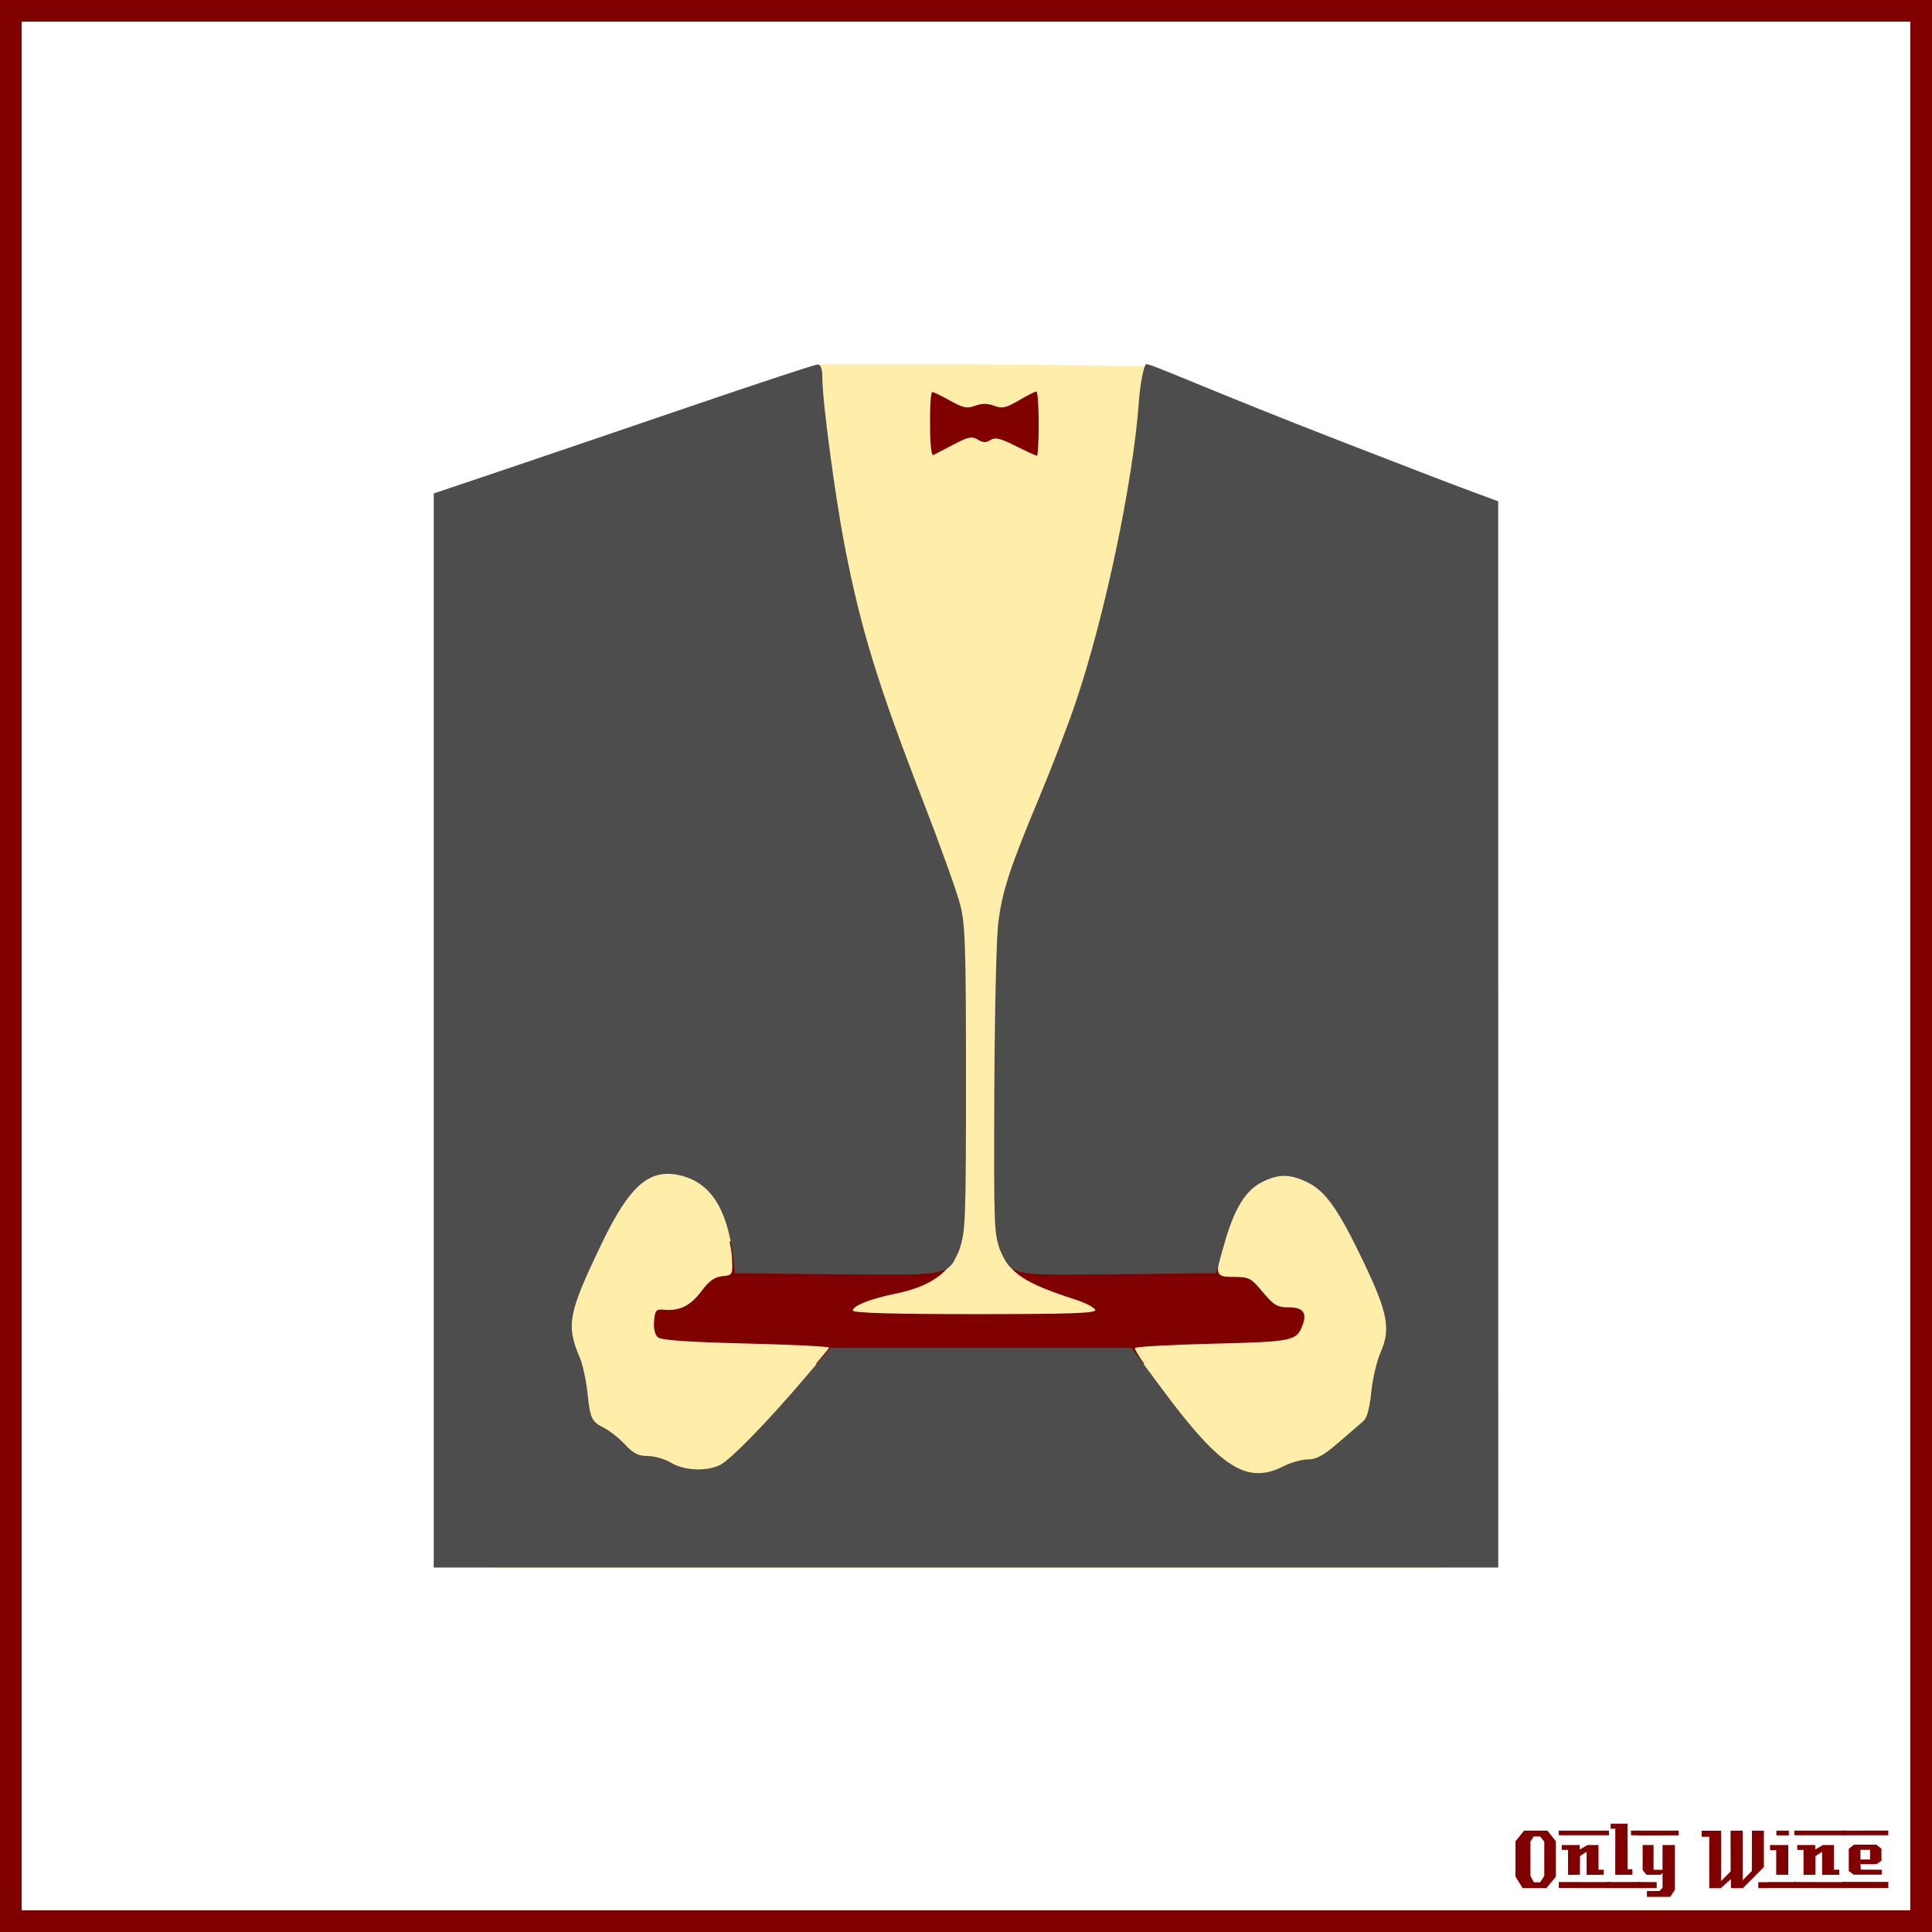 <?xml version="1.0"?>
<svg xmlns="http://www.w3.org/2000/svg" width="885.827" height="885.827" viewBox="0 0 885.827 885.827">
  <rect x="0" y="0" width="885.827" height="885.827" fill="#808080" stroke="none"/>
  <path style="marker:none" color="#000" fill="#fff" stroke="maroon" stroke-width="9.933" overflow="visible" d="M4.963 4.966h875.901V880.86H4.963z"/>
  <g fill="maroon" font-size="40" font-weight="400" letter-spacing="0" word-spacing="0" font-family="LambrettistA">
    <path d="M713.379 860.427l-4.32 5.28h-10.92l-3.28-5.28v-16.2l3.96-4.88h10.68l3.88 4.88v16.2m-5.32-.32v-15.72l-1.92-2.36h-2.96l-1.48 2.36v15.72l1.6 2.92h2.88l1.88-2.92M737.71 841.467h-23v-2.12h23v2.12m-2.36 18.12c-3.733 0-6.36.013-7.88.04v-10.6l-3.04 2-.04 8.56-5.44.04v-11.44h-2.88c-.026-1.52-.026-2.267 0-2.24h8.24v2.08l3.52-2.08h5.08v11.32h2.44v2.32m2.68 6.08l-23.32-.04v-2.72l23.32.04v2.72" style="text-align:start;line-height:125%;-inkscape-font-specification:LambrettistA"/>
    <path d="M751.538 841.467h-3.72v-1.2c-.027-.08-.04-.387-.04-.92h3.76v2.12m-3.08 18.12h-7.88l.04-21.12h-2.12v-2.32h7.76v20.92h2.2v2.52m3.2 6.08h-14.88v-2.76h14.84c0 .746.013 1.666.04 2.76" style="text-align:start;line-height:125%;-inkscape-font-specification:LambrettistA"/>
    <path d="M769.717 841.507l-18.92.04v-2.2h18.88c.026 1.333.04 2.053.04 2.16m-1.76 24.88l-2.16 3.32h-10.68v-2.68h5.72l1.44-1.44v-6.84l-.84.84h-6.56l-1.72-2.2v-11.44h5v11.36h4.12v-11.36h5.68v20.44m-8.36-.72h-8.8v-2.76l8.8.04v2.72M811.381 865.707h-5.2v-2.72h5.2v2.72m-2.64-9.64l-9.64 9.68c-2 0-3.8-.013-5.4-.04-.08 0-.107-1.374-.08-4.12l-4.76 4.24c0-.027-.013-.053-.04-.08h-5.12v-23.6h-3.48l-.04-2.76h8.96v23.08l4.36-4.44-.04-18.64c2.187 0 4.04-.013 5.56-.04v22.76l4.2-4.24.04-18.52c1.387.027 3.213.04 5.48.04v16.68" style="text-align:start;line-height:125%;-inkscape-font-specification:LambrettistA"/>
    <path d="M820.202 841.507h-5.72v-2.16h5.72v2.16m-.28 18.08h-5.52c-.026-2.16-.026-5.92 0-11.28l-2.84.04c-.026-1.574-.026-2.374 0-2.4h8.36v13.64m3.6 6.04h-12.64v-2.72h12.64v2.72" style="text-align:start;line-height:125%;-inkscape-font-specification:LambrettistA"/>
    <path d="M845.68 841.467h-23v-2.12h23v2.12m-2.36 18.12c-3.734 0-6.36.013-7.88.04v-10.6l-3.04 2-.04 8.56-5.44.04v-11.44h-2.88c-.027-1.52-.027-2.267 0-2.24h8.24v2.08l3.52-2.08h5.08v11.32h2.44v2.32m2.68 6.08l-23.32-.04v-2.72l23.32.04v2.72" style="text-align:start;line-height:125%;-inkscape-font-specification:LambrettistA"/>
    <path d="M865.787 839.307l-.04 2.16h-21.48v-2.12l21.52-.04m-3 20.24h-12.84l-2.28-1.68v-10.2l2.4-1.88h10.24l2.32 1.84.04 5.52-2.32 1.6h-7.32c0 .64.013 1.066.04 1.28.053.213.08.613.08 1.2l9.64.04c.053.906.053 1.666 0 2.28m3.04 6.08h-21.24v-2.76h21.24c-.054 1.493-.054 2.413 0 2.76m-8.4-13.04v-4.44h-4.4v4.44h4.4" style="text-align:start;line-height:125%;-inkscape-font-specification:LambrettistA"/>
  </g>
  <g>
    <path d="M224.436 442.913l14.734-203.179 137.15-72.75h66.593l83.135.832 117.846 66.393 17.497 208.704v275.93H224.436z" fill="#fea"/>
    <path d="M475.185 179.515c-.564 0-4.185 1.809-8.038 4.067-5.944 3.484-7.629 3.867-11.33 2.47-3.071-1.16-5.664-1.153-8.717 0-3.665 1.383-5.506 1.004-11.815-2.518-4.107-2.293-7.651-3.982-7.892-3.729-.751.788-1.099 7.77-.92 18.788.094 5.824.716 10.36 1.355 10.072.64-.29 4.781-2.444 9.249-4.794 6.922-3.64 8.579-3.982 11.234-2.324 2.331 1.456 3.834 1.489 5.859.193 2.15-1.375 4.53-.778 11.573 2.76 4.876 2.45 9.234 4.455 9.684 4.455.45 0 .823-6.624.823-14.72s-.5-14.72-1.065-14.72zM440.854 569.214H334.519c.361 2.325.937 4.43 1.066 6.973.43 8.502.381 8.491-4.407 8.958-3.49.34-6.026 2.132-9.297 6.537-5.056 6.81-10.008 9.416-16.85 8.86-4.298-.348-4.703.046-5.133 5.182-.291 3.474.372 6.28 1.791 7.457 1.572 1.304 14.001 2.158 40.384 2.809 20.953.516 38.108 1.37 38.108 1.888 0 .305-4.103 5.03-6.1 7.505h150.543c-2.746-3.992-4.53-6.877-4.261-7.311.393-.637 16.41-1.516 35.638-1.986 36.814-.899 38.465-1.261 41.207-8.473 2.175-5.72.244-8.184-6.392-8.184-5.161 0-6.763-.93-11.815-6.973-5.418-6.481-6.322-6.972-13.219-6.972-8.774 0-8.984-.744-4.26-16.27H457.51c.278 1.19.496 2.514.872 3.438 4.55 11.192 10.975 15.504 34.766 23.242 4.631 1.507 8.715 3.632 9.055 4.697.488 1.526-11.271 1.937-55.297 1.937-38.051 0-55.88-.538-55.88-1.646 0-2.185 8.027-5.386 19.37-7.7 11.656-2.376 19.396-6.24 24.453-12.25 2.978-3.54 4.823-6.02 6.004-11.718z" fill="maroon"/>
    <path d="M198.867 472.485V226.248l29.828-10.044c16.405-5.525 55.545-18.833 86.977-29.575 31.432-10.741 58.102-19.53 59.268-19.53 1.46 0 2.12 2.05 2.122 6.586.005 10.15 5.833 53.877 10.173 76.313 7.396 38.244 15.08 63.318 35.745 116.656 8.02 20.697 15.784 42.313 17.255 48.034 2.34 9.1 2.675 19.143 2.677 80.13.001 63.077-.261 70.408-2.75 76.855-5.218 13.52-3.24 13.079-56.38 12.565l-46.737-.452-1.015-8.07c-2.696-21.443-10.13-33.099-23.324-36.577-14.686-3.87-23.848 3.921-37.066 31.522-15.18 31.698-16.149 36.869-9.738 51.991 1.265 2.983 2.777 9.829 3.36 15.213 1.379 12.74 1.9 13.881 7.655 16.806 2.666 1.354 7.034 4.815 9.706 7.69 3.776 4.064 6.095 5.227 10.421 5.227 3.06 0 7.847 1.392 10.638 3.093 5.982 3.648 16.527 4.072 22.638.912 4.859-2.512 22.089-20.254 38.878-40.033l11.508-13.556h69.066l69.067.001 13.488 18.206c27.387 36.965 39.356 44.633 56.239 36.025 3.343-1.704 8.364-3.099 11.158-3.099 3.87 0 7.204-1.842 14.005-7.738 4.91-4.257 10.046-8.689 11.416-9.85 1.613-1.368 2.874-6.013 3.582-13.199.6-6.098 2.522-14.321 4.27-18.273 4.717-10.663 3.334-18.108-7.646-41.138-11.613-24.358-17.547-32.798-25.903-36.844-8.115-3.928-13.277-3.933-20.949-.019-7.635 3.895-12.718 12.384-17.372 29.01l-3.551 12.684-44.935.46c-50.516.517-48.52.928-53.905-11.11-2.95-6.597-3.083-9.986-2.838-72.053.141-35.82.945-70.78 1.786-77.687 1.794-14.725 5.223-25.224 19.041-58.305 5.6-13.408 13.013-32.752 16.47-42.986 13.47-39.862 26.404-101.486 29.012-138.23.59-8.303 2.272-16.441 3.342-16.852 1.6-.614 26.79 11.101 90.908 35.953 38.394 14.882 46.543 18.009 58.477 22.44l11.992 4.454.017 244.434.017 244.433H198.867V472.485z" fill="#4d4d4d"/>
  </g>
</svg>
